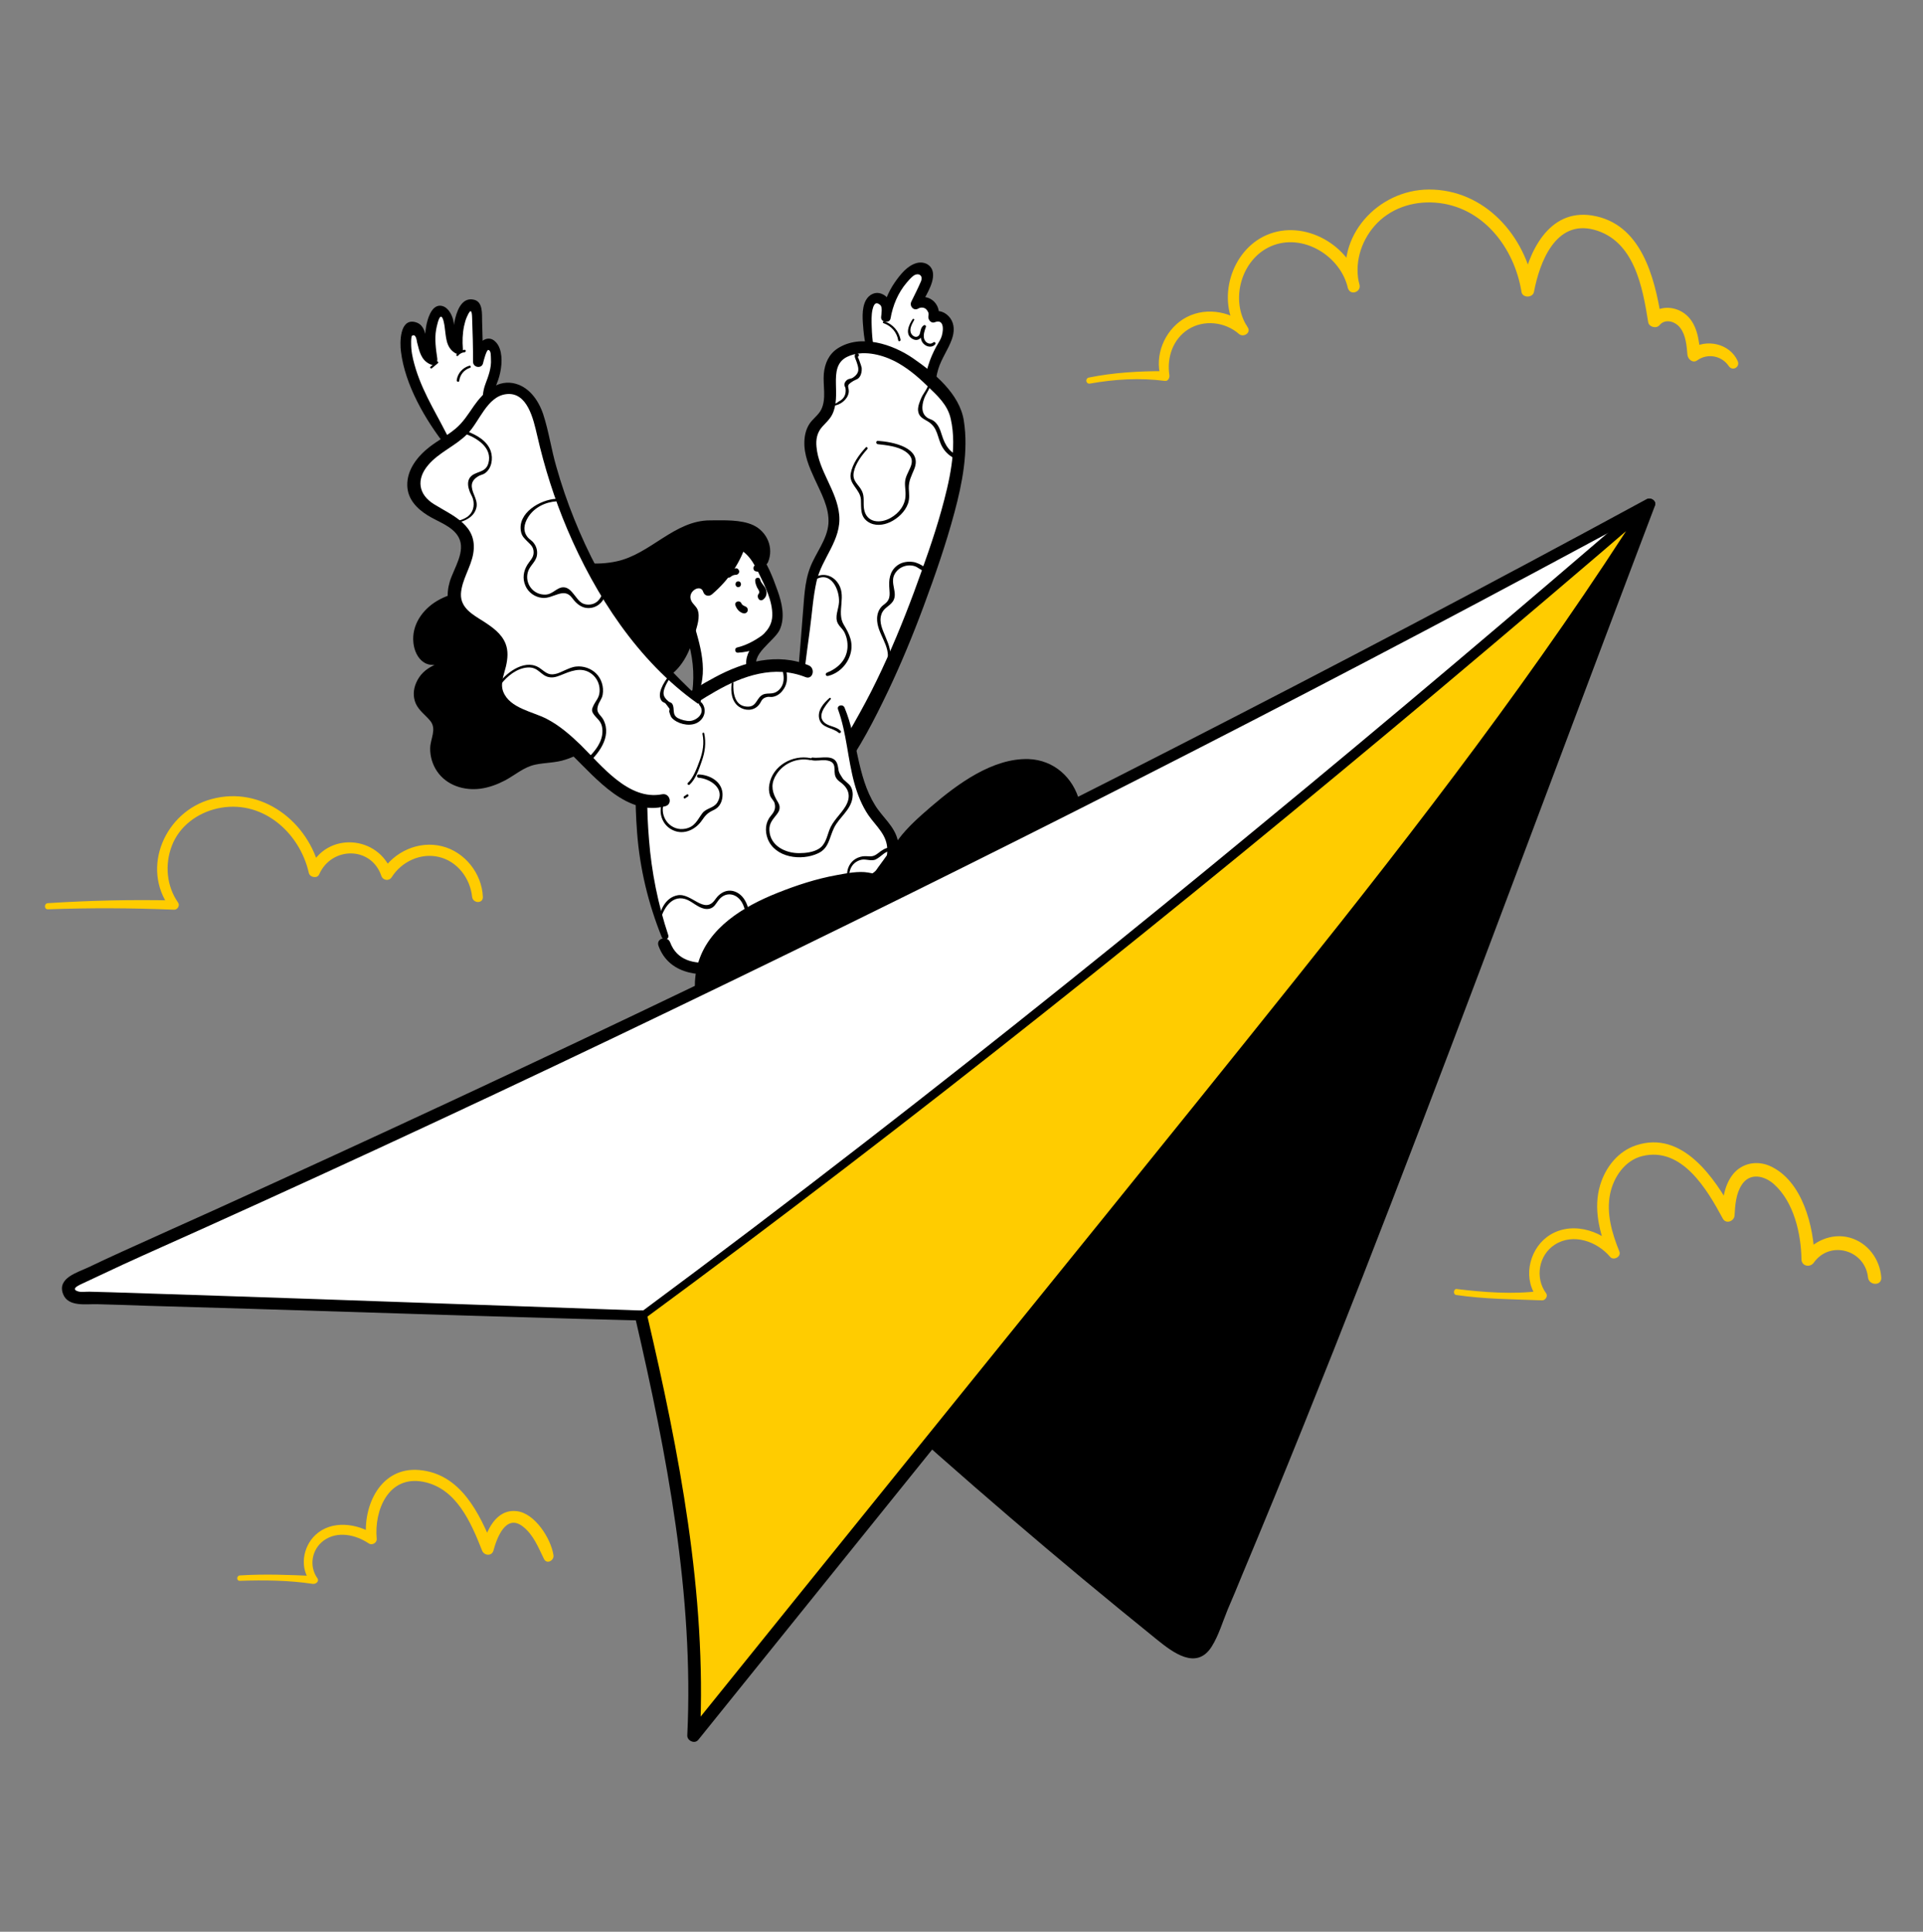 <svg width="235" height="236" viewBox="0 0 235 236" fill="none" xmlns="http://www.w3.org/2000/svg">
<rect x="0" y="0" width="235" height="236" fill="#808080" stroke="none"/>
<g clip-path="url(#clip0_159_10730)">
<path d="M93.52 77.235L91.722 80.832L92.321 82.031L85.128 85.028V82.63V78.434L83.329 72.439L86.926 68.242L91.722 66.444L94.12 71.24L94.719 76.036L93.52 77.235Z" fill="white"/>
<path d="M85.305 84.747C86.715 81.645 85.282 77.979 84.412 74.948C83.872 73.138 83.049 70.788 84.107 69.026C84.976 67.545 86.95 66.723 88.619 66.723C90.828 66.699 91.815 68.18 92.708 69.989C93.46 71.54 94.423 73.42 94.376 75.206C94.329 77.11 92.731 77.768 91.791 79.154C91.133 80.118 90.922 81.34 91.603 82.35C92.05 83.008 93.131 82.374 92.661 81.739C91.486 80.047 94.658 78.332 95.293 76.922C95.974 75.394 95.551 73.632 95.011 72.128C93.859 68.885 92.285 65.125 88.243 65.407C84.788 65.642 81.968 68.133 82.321 71.752C82.532 73.843 83.308 75.817 83.942 77.815C84.647 80.094 84.906 82.186 84.6 84.559C84.577 84.912 85.164 85.076 85.305 84.747Z" fill="black"/>
<path d="M90.922 65.994C90.029 68.368 88.501 70.483 86.551 72.081C86.457 71.423 85.658 70.976 85.023 71.211C84.389 71.446 83.402 72.081 83.801 73.35C83.966 73.867 84.624 74.29 84.718 74.83C84.765 75.136 84.694 75.465 84.624 75.747C83.919 78.543 83.214 81.081 80.629 82.397C79.994 82.726 79.289 82.914 78.631 83.22C75.553 84.7 74.237 88.413 71.558 90.552C70.43 91.445 69.09 92.056 67.68 92.291C66.552 92.479 65.377 92.432 64.296 92.831C63.568 93.113 62.91 93.583 62.252 94.006C61.147 94.711 59.925 95.299 58.633 95.51C57.34 95.722 55.93 95.463 54.873 94.664C53.698 93.771 53.087 92.15 53.392 90.693C53.533 90.011 53.839 89.353 53.745 88.672C53.533 87.356 51.959 86.745 51.465 85.499C51.019 84.371 51.653 83.055 52.64 82.327C53.627 81.598 54.849 81.363 56.048 81.128C55.319 80.682 54.45 80.47 53.604 80.517C53.181 80.541 52.758 80.611 52.382 80.47C52.053 80.353 51.794 80.071 51.606 79.789C50.69 78.355 51.16 76.334 52.335 75.089C53.486 73.843 55.178 73.209 56.847 72.833C58.092 72.551 59.62 72.104 59.784 70.835C59.831 70.483 59.737 70.13 59.761 69.801C59.808 68.509 61.171 67.663 62.44 67.381C64.414 66.934 65.565 67.874 67.304 68.532C70.312 69.66 74.002 69.966 77.057 68.791C79.994 67.663 82.274 65.195 85.352 64.349C86.363 64.067 88.807 64.349 89.841 64.349C90.875 64.349 91.956 64.655 92.684 65.407C93.436 66.206 93.671 67.475 93.178 68.438C93.06 67.216 91.838 66.206 90.616 66.347" fill="black"/>
<path d="M90.593 65.806C89.512 68.039 87.984 70.06 86.081 71.634C86.433 71.728 86.809 71.822 87.162 71.916C86.739 70.459 85.164 70.201 84.036 71.07C83.543 71.446 83.214 71.94 83.143 72.551C83.026 73.561 83.754 74.008 83.966 74.877C84.177 75.747 83.59 76.992 83.308 77.838C82.979 78.802 82.556 79.765 81.874 80.541C80.488 82.139 78.208 82.35 76.61 83.69C75.106 84.935 74.096 86.627 72.874 88.108C71.276 90.058 69.372 91.327 66.811 91.586C65.753 91.703 64.719 91.774 63.709 92.197C62.628 92.667 61.688 93.442 60.63 93.983C58.539 95.017 55.202 95.252 54.309 92.502C53.862 91.163 54.685 90.011 54.567 88.672C54.473 87.779 53.909 87.097 53.298 86.486C52.429 85.593 51.724 84.771 52.57 83.572C53.369 82.468 54.943 82.139 56.212 81.857C56.8 81.716 56.917 80.846 56.377 80.564C55.719 80.212 55.037 79.977 54.309 79.906C53.627 79.836 52.687 80.118 52.17 79.483C51.841 79.084 51.771 78.402 51.794 77.909C51.912 75.676 54.027 74.407 55.93 73.82C57.27 73.42 58.985 73.303 59.925 72.128C60.301 71.658 60.442 71.141 60.442 70.553C60.442 70.013 60.372 69.637 60.748 69.167C61.077 68.72 61.617 68.462 62.111 68.274C64.085 67.569 65.8 68.861 67.61 69.472C69.443 70.083 71.393 70.389 73.32 70.295C75.083 70.224 76.775 69.801 78.349 69.002C79.971 68.18 81.404 67.052 82.979 66.135C83.848 65.642 84.812 65.125 85.846 65.007C86.715 64.89 87.632 64.984 88.501 65.054C89.324 65.101 90.193 65.031 90.992 65.266C92.355 65.689 92.99 66.981 92.449 68.297C92.919 68.297 93.366 68.297 93.836 68.297C93.577 66.723 92.167 65.642 90.593 65.689C89.7 65.736 89.7 67.122 90.593 67.099C91.603 67.075 92.308 67.686 92.473 68.673C92.59 69.449 93.624 69.237 93.859 68.673C94.588 66.911 93.742 64.96 92.05 64.161C90.522 63.456 88.431 63.574 86.786 63.574C82.415 63.574 79.501 67.686 75.365 68.579C72.897 69.12 70.242 68.814 67.868 67.968C65.8 67.24 64.061 66.065 61.782 66.817C61.006 67.075 60.207 67.498 59.69 68.156C59.009 69.026 59.267 69.754 59.103 70.741C58.915 71.775 57.552 71.987 56.682 72.198C55.554 72.48 54.426 72.809 53.439 73.397C51.63 74.454 50.267 76.381 50.525 78.567C50.619 79.436 51.019 80.423 51.794 80.917C52.311 81.269 52.875 81.246 53.463 81.246C54.309 81.222 54.99 81.363 55.742 81.786C55.789 81.363 55.86 80.917 55.907 80.494C53.909 80.823 51.724 81.363 50.854 83.431C50.502 84.23 50.455 85.147 50.807 85.946C51.207 86.839 52.006 87.356 52.593 88.084C53.392 89.095 52.593 90.246 52.57 91.398C52.546 92.385 52.852 93.419 53.416 94.241C54.591 95.957 56.706 96.615 58.703 96.356C59.761 96.215 60.771 95.839 61.711 95.346C62.957 94.688 63.991 93.724 65.401 93.419C66.623 93.16 67.892 93.207 69.09 92.808C70.218 92.455 71.252 91.891 72.169 91.139C73.814 89.776 74.895 87.92 76.234 86.298C76.892 85.523 77.597 84.747 78.467 84.207C79.501 83.572 80.723 83.337 81.733 82.632C83.496 81.41 84.342 79.46 84.906 77.462C85.164 76.569 85.611 75.371 85.235 74.454C85.047 74.031 84.624 73.773 84.459 73.35C83.966 72.245 85.634 71.282 85.94 72.316C86.104 72.809 86.645 72.927 87.021 72.598C89.065 70.859 90.499 68.72 91.298 66.135C91.392 65.712 90.781 65.43 90.593 65.806Z" fill="black"/>
<path d="M60.548 44.862L59.949 48.459L54.554 53.855L51.556 49.059L49.158 41.865L50.357 40.066L52.156 41.265L53.355 38.268H54.554L55.753 40.066L56.952 37.069L58.151 37.668L58.75 42.464L59.949 41.865L60.548 44.862Z" fill="white"/>
<path d="M55.107 54.103C53.697 51.095 51.841 48.369 50.83 45.15C50.572 44.304 50.337 43.458 50.266 42.565C50.243 42.33 50.196 41.108 50.36 41.014C50.83 40.732 50.924 41.578 50.971 41.836C51.253 42.917 51.441 43.975 52.546 44.492C53.039 44.75 53.509 44.327 53.439 43.81C53.274 42.659 53.086 41.437 53.298 40.262C53.345 40.003 53.603 38.687 53.885 38.687C54.167 38.687 54.308 39.721 54.332 39.886C54.52 41.131 54.449 42.447 55.648 43.152C56.024 43.387 56.611 43.105 56.564 42.612C56.494 41.695 56.517 40.779 56.705 39.862C56.799 39.463 56.893 39.04 57.081 38.664C57.575 37.536 57.669 38.1 57.692 38.758C57.763 40.567 57.81 42.4 57.81 44.21C57.81 44.915 58.867 45.079 59.032 44.374C59.079 44.139 59.455 42.729 59.666 42.753C60.042 42.8 59.972 43.552 59.995 43.857C60.066 44.962 59.69 45.925 59.314 46.936C58.632 48.769 59.173 50.367 59.901 52.082C60.23 52.858 61.382 52.2 61.053 51.424C60.677 50.555 60.254 49.615 60.254 48.651C60.254 47.829 60.63 47.147 60.888 46.395C61.264 45.267 61.476 43.763 61.076 42.612C60.841 41.907 60.183 41.131 59.337 41.437C58.397 41.766 58.021 43.199 57.81 44.045C58.209 44.092 58.632 44.163 59.032 44.21C59.008 42.541 58.961 40.873 58.914 39.204C58.891 38.358 59.032 36.878 57.927 36.619C55.413 36.008 55.201 41.249 55.319 42.612C55.624 42.424 55.93 42.259 56.235 42.071C55.342 41.531 55.601 40.003 55.389 39.11C55.201 38.358 54.661 37.348 53.744 37.348C52.663 37.371 52.217 39.087 52.076 39.886C51.817 41.272 52.029 42.682 52.24 44.069C52.546 43.834 52.828 43.622 53.133 43.387C51.629 42.635 52.64 39.815 50.713 39.345C48.833 38.899 48.856 41.883 48.997 42.941C49.491 47.03 51.982 51.307 54.496 54.503C54.778 54.926 55.272 54.479 55.107 54.103Z" fill="black"/>
<path d="M116.301 40.666L113.903 46.061L106.11 41.865V38.268L107.309 36.469L108.508 37.069L112.105 32.873L113.304 34.071L112.704 37.069L113.903 38.867H115.102L116.301 40.666Z" fill="white"/>
<path d="M107.254 44.773C106.808 43.175 106.573 41.554 106.526 39.909C106.502 39.251 106.479 38.475 106.62 37.841C106.714 37.465 106.902 36.666 107.583 37.277C107.865 37.512 107.701 38.428 107.677 38.734C107.607 39.392 108.735 39.556 108.829 38.898C109.111 37.3 109.745 35.773 110.803 34.528C111.038 34.245 111.296 33.964 111.578 33.728C112.166 33.258 112.871 33.587 112.542 34.386C112.189 35.209 111.766 36.032 111.367 36.854C111.108 37.395 111.649 38.029 112.213 37.7C112.847 37.324 113.623 37.864 113.458 38.593C113.364 39.016 113.764 39.556 114.234 39.368C115.573 38.852 115.244 40.802 114.986 41.319C114.821 41.695 114.586 42.024 114.398 42.377C114.022 43.081 113.693 43.81 113.458 44.586C112.965 46.09 112.589 47.922 112.918 49.497C113.059 50.202 113.999 49.944 114.069 49.333C114.257 47.899 114.234 46.513 114.657 45.102C115.056 43.786 115.879 42.706 116.325 41.437C116.631 40.567 116.678 39.627 116.114 38.852C115.573 38.147 114.751 37.794 113.905 38.123C114.163 38.382 114.422 38.64 114.68 38.898C115.127 37.019 113.294 35.608 111.625 36.596C111.907 36.877 112.189 37.16 112.471 37.441C112.988 36.313 114.116 34.763 114.022 33.447C113.952 32.413 113.012 31.895 112.048 32.13C110.873 32.436 110.004 33.564 109.346 34.504C108.5 35.726 107.983 37.089 107.724 38.546C108.1 38.593 108.5 38.64 108.876 38.711C108.993 37.63 108.899 36.337 107.724 35.891C106.925 35.585 106.173 36.008 105.797 36.713C105.257 37.747 105.421 39.181 105.515 40.309C105.656 41.907 106.032 43.434 106.596 44.938C106.737 45.361 107.372 45.22 107.254 44.773Z" fill="black"/>
<path d="M97.877 82.232C98.183 79.224 98.512 76.24 98.817 73.232C98.935 72.057 99.076 70.858 99.475 69.754C100.133 67.897 101.543 66.299 101.849 64.325C102.295 61.317 99.992 58.638 99.217 55.677C98.888 54.408 98.888 52.951 99.687 51.917C100.016 51.518 100.439 51.189 100.744 50.789C102.225 48.815 100.556 45.596 102.131 43.716C102.624 43.128 103.353 42.799 104.105 42.611C106.102 42.141 108.217 42.658 110.003 43.645C111.789 44.632 113.293 46.042 114.75 47.499C115.361 48.11 115.972 48.721 116.395 49.497C116.959 50.554 117.124 51.776 117.171 52.951C117.359 57.698 115.972 62.375 114.492 66.91C111.343 76.381 107.559 85.734 102.06 94.076" fill="white"/>
<path d="M98.277 82.233C98.489 80.424 98.747 78.638 98.982 76.828C99.24 74.901 99.358 72.951 99.781 71.047C100.415 68.18 102.859 65.995 102.554 62.893C102.272 59.932 100.039 57.535 99.781 54.597C99.687 53.681 99.852 52.835 100.486 52.13C100.932 51.636 101.402 51.237 101.708 50.626C102.272 49.474 102.178 48.135 102.154 46.889C102.131 45.55 102.201 44.21 103.564 43.576C105.35 42.73 107.606 43.27 109.275 44.093C110.802 44.868 112.118 45.973 113.34 47.171C114.562 48.346 115.808 49.451 116.184 51.166C117.006 54.785 115.996 58.921 115.032 62.399C114.092 65.76 112.894 69.05 111.695 72.34C110.332 76.006 108.828 79.648 107.113 83.173C105.374 86.769 103.306 90.176 101.308 93.631C100.744 94.594 102.131 95.346 102.789 94.5C105.068 91.422 106.854 87.92 108.499 84.489C110.121 81.082 111.578 77.557 112.894 74.008C114.28 70.272 115.596 66.488 116.63 62.634C117.594 59.062 118.369 55.091 117.782 51.378C117.265 48.111 114.186 45.573 111.601 43.787C109.087 42.048 105.186 40.756 102.366 42.565C101.285 43.27 100.791 44.398 100.674 45.667C100.556 47.054 101.003 48.699 100.368 50.015C100.016 50.743 99.264 51.19 98.865 51.871C98.489 52.482 98.324 53.211 98.3 53.916C98.23 55.537 98.888 57.065 99.546 58.498C100.321 60.214 101.379 62.023 101.238 63.997C101.073 65.924 99.71 67.522 99.029 69.261C98.277 71.165 98.277 73.28 98.089 75.277C97.901 77.604 97.737 79.93 97.525 82.257C97.431 82.75 98.207 82.75 98.277 82.233Z" fill="black"/>
<path d="M81.263 114.357C79.101 108.553 78.161 102.278 78.537 96.098C78.654 93.889 78.983 91.609 80.088 89.682C81.333 87.52 83.472 85.993 85.587 84.677C87.843 83.267 90.216 81.974 92.801 81.481C95.386 80.987 98.277 81.363 100.345 83.032C105.068 86.862 103.259 94.923 107.066 99.67C107.583 100.328 108.194 100.892 108.617 101.62C110.097 104.158 108.546 107.425 106.525 109.54C102.366 113.864 96.397 115.885 90.616 117.553C88.9 118.047 87.138 118.54 85.352 118.329C83.566 118.117 81.78 117.06 81.263 115.344" fill="white"/>
<path d="M102.413 86.674C103.47 89.588 103.588 92.714 104.41 95.698C104.786 97.061 105.327 98.424 106.126 99.599C107.089 100.986 108.452 102.02 108.429 103.876C108.405 107.331 105.115 110.08 102.483 111.819C99.64 113.676 96.467 114.921 93.248 115.932C90.169 116.919 83.566 119.574 81.897 115.133C81.568 114.263 80.158 114.616 80.464 115.532C81.827 119.316 86.127 119.457 89.441 118.634C93.271 117.671 97.149 116.425 100.674 114.639C103.87 113.018 107.207 110.691 108.875 107.425C109.627 105.991 110.074 104.323 109.721 102.701C109.322 100.915 107.841 99.858 106.925 98.354C104.716 94.805 104.81 90.293 103.212 86.463C103.024 85.969 102.225 86.157 102.413 86.674Z" fill="black"/>
<path d="M81.663 114.24C80.417 110.48 79.618 106.532 79.313 102.584C79.031 99.059 78.843 95.064 80.018 91.68C81.216 88.225 84.389 86.228 87.397 84.489C90.781 82.538 94.635 81.222 98.442 82.726C99.335 83.079 99.687 81.669 98.841 81.293C94.987 79.695 90.875 80.846 87.35 82.75C84.177 84.465 80.605 86.604 79.054 89.988C77.433 93.513 77.574 97.931 77.856 101.714C78.185 106.109 79.219 110.386 80.864 114.475C81.052 114.968 81.827 114.78 81.663 114.24Z" fill="black"/>
<path d="M88.971 127.023C85.07 125.284 84.389 119.574 86.645 115.931C88.924 112.312 93.084 110.385 97.149 108.999C100.322 107.918 103.635 107.025 106.949 107.354C107.231 107.377 110.239 102.959 110.709 102.466C113.67 99.27 117.759 95.886 121.848 94.264C129.932 91.045 133.363 98.659 130.496 105.286C128.052 110.949 123.187 115.179 118.205 118.798C110.92 124.086 102.343 128.645 93.389 127.822" fill="black"/>
<path d="M89.135 126.741C85.963 125.12 85.211 121.054 86.316 117.905C87.655 114.051 91.697 111.748 95.293 110.338C97.384 109.516 99.546 108.811 101.732 108.341C102.953 108.082 104.199 107.941 105.445 107.918C106.126 107.918 106.925 108.176 107.489 107.753C108.241 107.213 108.805 106.155 109.345 105.403C109.956 104.581 110.521 103.688 111.179 102.889C114.398 99.082 126.242 89.024 130.073 97.108C131.53 100.163 130.566 103.735 129.038 106.531C127.017 110.244 123.939 113.252 120.673 115.884C113.035 122.018 103.541 127.705 93.389 126.929C92.308 126.835 92.332 128.504 93.389 128.598C103.447 129.467 112.753 123.968 120.438 118.07C124.033 115.32 127.417 112.171 129.79 108.27C131.647 105.192 132.893 101.526 131.929 97.93C131.154 94.993 128.804 92.854 125.702 92.737C121.284 92.596 116.936 95.839 113.764 98.565C112.377 99.763 110.92 101.032 109.815 102.513C108.969 103.641 108.171 104.816 107.325 105.944C107.184 106.132 107.066 106.367 106.878 106.508C106.502 106.79 106.737 106.696 106.103 106.602C104.904 106.39 103.447 106.696 102.272 106.907C99.781 107.354 97.337 108.153 94.987 109.093C90.921 110.714 86.48 113.323 85.258 117.858C84.294 121.336 85.305 125.684 88.853 127.258C89.183 127.47 89.511 126.953 89.135 126.741Z" fill="black"/>
<path d="M89.159 161.005C67.374 160.394 32.712 159.172 9.376 158.491C8.272 158.467 7.966 156.963 8.953 156.493C14.687 153.791 15.251 153.556 18.635 152.028C80.722 124.181 141.775 93.983 201.606 61.553C180.95 115.815 166.732 155.53 147.674 200.203C147.556 200.485 147.415 200.744 147.204 201.002C145.935 202.6 144.29 201.566 143.091 200.603C127.628 188.171 112.635 175.176 98.159 161.616" fill="white"/>
<path d="M172.796 93.724C149.202 117.553 123.822 139.925 103.306 166.386C116.184 178.23 129.438 189.651 143.092 200.602C144.29 201.566 145.935 202.576 147.204 201.002C147.392 200.767 147.557 200.485 147.674 200.203C166.451 156.187 180.527 116.989 200.69 63.95C191.666 74.125 182.36 84.066 172.796 93.724Z" fill="black"/>
<path d="M89.159 160.488C72.451 159.9 55.742 159.313 39.033 158.725C30.55 158.443 22.067 158.138 13.583 157.879C12.713 157.856 11.844 157.832 10.975 157.809C10.528 157.785 9.917 157.903 9.517 157.762C8.554 157.456 9.752 156.963 10.152 156.775C11.75 156.023 13.371 155.271 14.97 154.519C18.189 153.038 21.409 151.628 24.628 150.171C43.874 141.5 63.004 132.57 82.038 123.405C101.144 114.216 120.132 104.84 139.026 95.228C157.849 85.664 176.555 75.864 195.144 65.853C197.423 64.631 199.679 63.409 201.959 62.164C201.606 61.905 201.254 61.623 200.925 61.365C195.708 75.042 190.538 88.742 185.368 102.419C180.715 114.804 176.038 127.165 171.291 139.479C166.732 151.323 162.079 163.143 157.309 174.917C154.912 180.839 152.468 186.737 150 192.612C149.342 194.163 148.684 195.714 148.026 197.265C147.58 198.346 146.922 201.213 145.371 200.955C144.666 200.837 144.031 200.297 143.491 199.874C142.715 199.263 141.963 198.652 141.211 198.041C139.754 196.866 138.297 195.667 136.84 194.469C125.231 184.928 113.904 175.058 102.859 164.859C101.473 163.59 100.11 162.297 98.724 161.028C97.948 160.3 96.773 161.475 97.549 162.203C108.852 172.778 120.461 183.024 132.352 192.918C135.36 195.409 138.391 197.9 141.423 200.344C143.326 201.871 146.217 204.104 148.073 201.166C148.919 199.827 149.413 198.135 150.024 196.654C150.635 195.221 151.246 193.787 151.833 192.33C153.126 189.252 154.395 186.173 155.664 183.095C160.599 171.063 165.393 158.96 170.069 146.834C174.934 134.238 179.704 121.619 184.451 108.999C189.668 95.134 194.862 81.269 200.102 67.428C200.807 65.548 201.536 63.668 202.241 61.788C202.476 61.177 201.7 60.707 201.207 60.989C182.125 71.352 162.878 81.457 143.538 91.351C124.197 101.244 104.739 110.903 85.164 120.326C65.588 129.726 45.895 138.891 26.108 147.868C22.372 149.56 18.612 151.229 14.899 152.921C13.512 153.555 12.126 154.19 10.763 154.848C9.47 155.459 6.956 156.14 7.708 158.091C8.319 159.712 10.552 159.289 11.915 159.336C13.889 159.383 15.839 159.454 17.813 159.524C22.09 159.642 26.39 159.783 30.668 159.9C48.316 160.441 65.965 161.052 83.613 161.451C85.469 161.498 87.302 161.522 89.159 161.569C89.817 161.545 89.817 160.511 89.159 160.488Z" fill="black"/>
<path d="M78.326 160.864C120.414 129.797 161.939 95.722 201.583 61.576C187.319 84.159 169.905 106.437 153.126 127.235C130.331 155.505 107.513 183.776 84.718 212.047C85.564 195.644 82.062 176.844 78.326 160.864Z" fill="#FFCC00"/>
<path d="M78.42 161.005C94.917 148.832 111.179 136.33 127.229 123.569C143.468 110.668 159.495 97.508 175.357 84.183C184.193 76.757 192.982 69.261 201.748 61.741C201.63 61.647 201.536 61.576 201.419 61.482C188.447 81.974 173.642 101.268 158.484 120.209C142.88 139.737 127.088 159.148 111.39 178.606C102.437 189.698 93.507 200.79 84.553 211.859C84.694 211.929 84.859 211.976 85 212.047C85.822 194.798 82.485 177.502 78.584 160.793C78.514 160.488 78.044 160.605 78.114 160.934C81.992 177.596 85.329 194.845 84.506 212.047C84.506 212.258 84.812 212.399 84.953 212.235C100.933 192.424 116.889 172.637 132.869 152.827C148.309 133.698 163.96 114.71 178.694 95.017C186.802 84.183 194.604 73.115 201.818 61.694C201.959 61.482 201.654 61.294 201.489 61.435C185.909 74.854 170.187 88.131 154.301 101.197C138.439 114.216 122.435 127.047 106.22 139.596C96.985 146.74 87.655 153.79 78.255 160.746C78.091 160.864 78.255 161.122 78.42 161.005Z" fill="#FFCC00"/>
<path d="M78.561 161.263C95.105 149.09 111.39 136.588 127.464 123.827C143.703 110.949 159.753 97.789 175.639 84.465C184.475 77.038 193.288 69.566 202.053 62.022C201.724 61.764 201.395 61.505 201.043 61.246C188.094 81.715 173.266 100.938 158.155 119.832C142.528 139.384 126.736 158.772 111.038 178.23C102.084 189.322 93.131 200.39 84.201 211.482C84.647 211.67 85.094 211.858 85.54 212.023C86.363 194.75 83.002 177.407 79.078 160.652C78.866 159.712 77.433 160.111 77.644 161.051C81.498 177.689 84.812 194.891 83.989 212.023C83.966 212.657 84.882 213.104 85.329 212.563C101.285 192.753 117.265 172.942 133.222 153.155C148.685 133.979 164.383 114.991 179.094 95.228C187.178 84.394 194.956 73.302 202.171 61.858C202.57 61.223 201.701 60.636 201.16 61.082C185.58 74.501 169.882 87.802 153.996 100.868C138.157 113.957 122.177 126.788 105.985 139.337C96.773 146.481 87.467 153.531 78.114 160.464C77.621 160.816 78.091 161.639 78.561 161.263Z" fill="black"/>
<path d="M85.305 85.64C75.341 77.532 69.02 65.547 66.247 53.022C65.965 51.8 65.73 50.531 65.072 49.45C64.437 48.369 63.309 47.476 62.04 47.476C60.818 47.476 59.737 48.322 58.962 49.285C58.186 50.249 57.622 51.377 56.8 52.27C55.578 53.586 53.886 54.361 52.523 55.536C51.136 56.688 50.032 58.544 50.666 60.236C51.63 62.892 55.93 63.056 56.894 65.735C57.857 68.391 54.661 71.258 55.648 73.913C56.565 76.381 60.513 76.804 61.1 79.389C61.476 81.01 60.254 82.632 60.513 84.253C60.701 85.452 61.664 86.392 62.722 86.979C63.779 87.567 64.954 87.896 66.059 88.413C70.406 90.481 72.874 95.392 77.292 97.343C78.467 97.86 79.83 98.142 81.075 97.789C81.874 97.554 82.603 97.084 83.237 96.52C84.812 95.157 86.01 93.371 86.668 91.397" fill="white"/>
<path d="M85.564 85.405C82.25 82.28 79.125 79.037 76.516 75.277C73.955 71.587 71.84 67.569 70.171 63.409C69.325 61.318 68.597 59.179 67.986 57.017C67.375 54.926 67.069 52.717 66.388 50.625C65.8 48.863 64.578 47.124 62.628 46.795C60.583 46.466 59.009 48.04 57.928 49.568C57.223 50.578 56.612 51.589 55.648 52.388C54.661 53.21 53.51 53.821 52.499 54.597C51.042 55.725 49.703 57.393 49.773 59.344C49.82 60.989 50.948 62.14 52.264 62.963C53.486 63.738 55.319 64.279 56.048 65.642C56.964 67.334 55.46 69.425 54.967 71.047C54.497 72.645 54.614 74.243 55.766 75.512C56.847 76.687 58.398 77.227 59.549 78.285C61.288 79.906 59.573 82.045 59.737 84.019C59.925 86.275 61.946 87.544 63.85 88.319C66.223 89.283 68.08 90.458 69.936 92.267C72.85 95.111 76.681 99.764 81.31 98.495C82.25 98.236 81.851 96.85 80.911 97.038C76.822 97.837 73.508 93.513 70.947 90.998C69.701 89.8 68.362 88.625 66.811 87.826C65.095 86.933 62.299 86.533 61.5 84.512C61.1 83.478 61.594 82.421 61.829 81.41C62.04 80.494 62.134 79.53 61.782 78.637C61.288 77.392 60.16 76.616 59.079 75.911C57.81 75.112 56.259 74.29 56.33 72.551C56.424 70.835 57.552 69.308 57.834 67.616C58.398 64.185 55.437 63.08 53.04 61.6C51.136 60.425 50.831 58.568 52.335 56.806C53.651 55.255 55.672 54.479 57.105 53.022C58.586 51.542 59.502 48.463 61.829 48.158C64.461 47.805 65.189 51.26 65.636 53.163C66.529 57.088 67.751 60.942 69.325 64.655C72.733 72.692 77.973 80.776 85.188 85.899C85.47 86.157 85.822 85.664 85.564 85.405Z" fill="black"/>
<path d="M52.781 44.985C53.039 44.773 53.274 44.562 53.509 44.374C53.65 44.257 53.439 44.045 53.298 44.163C53.063 44.374 52.828 44.609 52.593 44.821C52.499 44.914 52.663 45.079 52.781 44.985Z" fill="black"/>
<path d="M55.977 43.457C56.165 43.222 56.447 43.058 56.776 43.034C56.964 43.011 56.964 42.729 56.776 42.729C56.377 42.776 56.024 42.964 55.789 43.293C55.695 43.434 55.883 43.575 55.977 43.457Z" fill="black"/>
<path d="M57.363 44.679C56.541 44.914 55.93 45.596 55.812 46.442C55.789 46.653 56.094 46.724 56.118 46.536C56.212 45.784 56.705 45.173 57.434 44.938C57.598 44.891 57.528 44.632 57.363 44.679Z" fill="black"/>
<path d="M107.982 39.486C108.922 39.815 109.604 40.591 109.768 41.578C109.792 41.766 110.074 41.695 110.05 41.507C109.862 40.45 109.087 39.58 108.053 39.251C107.888 39.204 107.818 39.439 107.982 39.486Z" fill="black"/>
<path d="M111.531 38.992C111.037 39.697 110.52 40.943 111.578 41.436C111.86 41.577 112.189 41.577 112.447 41.342C112.823 41.013 112.659 40.308 113.058 40.05C112.964 39.979 112.894 39.909 112.8 39.862C112.565 40.543 112.283 41.483 112.917 42.047C113.293 42.4 113.928 42.494 114.28 42.071C114.421 41.906 114.21 41.695 114.045 41.836C113.599 42.212 113.011 41.812 112.917 41.319C112.823 40.872 112.988 40.379 113.152 39.932C113.199 39.791 113.011 39.65 112.894 39.744C112.541 39.979 112.518 40.332 112.424 40.708C112.236 41.413 111.484 41.201 111.296 40.614C111.131 40.097 111.484 39.533 111.719 39.086C111.789 38.992 111.601 38.898 111.531 38.992Z" fill="black"/>
<path d="M55.178 64.02C56.4 63.832 57.951 63.362 58.233 61.952C58.327 61.412 58.139 60.965 57.951 60.495C57.551 59.532 57.387 58.756 58.562 58.122C58.797 58.004 59.032 57.981 59.267 57.816C60.089 57.229 60.277 56.03 59.972 55.114C59.525 53.821 58.186 53.116 57.011 52.67C56.799 52.576 56.705 52.928 56.917 53.022C58.374 53.563 60.183 54.738 59.69 56.571C59.337 57.887 57.998 57.487 57.387 58.404C57.081 58.897 57.199 59.508 57.387 60.025C57.504 60.354 57.716 60.636 57.81 60.989C58.021 61.811 57.81 62.681 57.058 63.174C56.494 63.55 55.789 63.691 55.154 63.809C54.943 63.809 55.013 64.044 55.178 64.02Z" fill="black"/>
<path d="M67.962 60.941C66.035 61.035 63.144 62.68 63.685 65.03C63.802 65.524 64.084 65.782 64.437 66.135C64.86 66.558 65.212 66.816 65.212 67.498C65.212 68.132 64.766 68.485 64.46 68.978C63.967 69.754 63.826 70.67 64.202 71.54C64.554 72.386 65.353 72.95 66.27 73.044C67.586 73.185 68.902 71.681 69.912 73.044C70.476 73.819 71.181 74.407 72.215 74.266C73.179 74.125 73.884 73.349 74.048 72.409C74.095 72.174 73.743 72.057 73.672 72.315C73.437 73.185 72.873 73.866 71.91 73.866C70.923 73.866 70.641 73.208 70.1 72.574C69.795 72.198 69.419 71.751 68.855 71.751C68.032 71.751 67.562 72.621 66.646 72.644C65.165 72.691 64.108 71.305 64.507 69.895C64.719 69.119 65.471 68.673 65.612 67.874C65.706 67.31 65.565 66.769 65.212 66.323C65.024 66.064 64.742 65.923 64.531 65.688C63.849 64.913 64.037 63.996 64.531 63.197C65.283 61.999 66.622 61.341 68.009 61.247C68.15 61.223 68.15 60.918 67.962 60.941Z" fill="black"/>
<path d="M61.241 83.572C61.969 82.609 63.168 81.645 64.437 81.551C65.87 81.434 66.058 82.632 67.233 82.75C67.821 82.82 68.385 82.538 68.925 82.327C70.171 81.81 71.44 81.481 72.544 82.538C73.061 83.055 73.32 83.76 73.273 84.489C73.226 85.264 72.826 85.57 72.521 86.204C72.309 86.651 72.262 86.862 72.568 87.285C72.92 87.779 73.39 88.037 73.555 88.719C73.719 89.424 73.578 90.176 73.249 90.81C72.779 91.774 71.957 92.479 71.252 93.254C71.064 93.442 71.346 93.701 71.534 93.536C73.061 92.244 74.824 90.058 73.743 87.943C73.39 87.262 72.779 87.144 73.085 86.181C73.226 85.711 73.555 85.405 73.649 84.865C73.813 83.925 73.508 82.914 72.826 82.256C72.192 81.645 71.275 81.34 70.406 81.434C69.912 81.481 69.489 81.692 69.043 81.88C68.643 82.045 68.244 82.28 67.821 82.35C67.045 82.515 66.669 82.139 66.058 81.692C64.343 80.4 62.063 81.998 60.959 83.455C60.888 83.572 61.123 83.713 61.241 83.572Z" fill="black"/>
<path d="M81.639 82.702C81.146 83.36 80.206 84.794 80.864 85.64C81.028 85.828 81.146 85.781 81.334 85.945C81.498 86.157 81.663 86.368 81.827 86.603C81.804 86.721 81.804 86.815 81.78 86.932C81.921 87.379 81.945 87.637 82.368 87.943C83.167 88.554 84.553 88.789 85.399 88.178C86.175 87.637 86.363 86.58 85.752 85.851C85.587 85.64 85.305 85.945 85.47 86.133C86.269 87.097 85.164 88.013 84.318 88.084C83.872 88.107 83.237 87.943 82.838 87.731C82.086 87.308 82.485 86.603 82.18 86.039C82.062 85.804 81.851 85.828 81.686 85.687C81.075 85.17 80.958 84.77 81.216 84.065C81.381 83.619 81.616 83.219 81.874 82.843C81.945 82.702 81.733 82.585 81.639 82.702Z" fill="black"/>
<path d="M85.845 89.659C86.08 90.81 85.892 91.868 85.493 92.949C85.187 93.771 84.741 95.04 84.059 95.651C83.918 95.769 84.13 95.98 84.271 95.863C85.023 95.181 85.422 93.959 85.751 93.019C86.151 91.891 86.315 90.763 86.057 89.588C86.033 89.447 85.798 89.518 85.845 89.659Z" fill="black"/>
<path d="M83.731 97.531C83.848 97.461 83.966 97.367 84.083 97.296C84.224 97.202 84.083 96.967 83.942 97.061C83.825 97.132 83.707 97.226 83.59 97.296C83.472 97.39 83.59 97.625 83.731 97.531Z" fill="black"/>
<path d="M80.699 112.407C81.169 110.621 82.485 108.952 84.412 110.151C85.07 110.55 85.846 111.208 86.692 111.02C87.303 110.879 87.467 110.409 87.82 109.963C88.666 108.882 90.005 109.117 90.663 110.245C91.063 110.926 91.157 111.749 91.251 112.524C91.274 112.759 91.627 112.783 91.627 112.524C91.65 111.302 91.251 109.657 90.076 109.046C89.018 108.482 88.008 108.999 87.397 109.892C86.081 111.796 84.53 109.07 82.814 109.375C81.381 109.634 80.699 111.067 80.488 112.36C80.464 112.501 80.652 112.548 80.699 112.407Z" fill="black"/>
<path d="M80.793 98.471C80.534 99.669 81.098 100.915 82.25 101.432C83.566 102.043 84.999 101.361 85.775 100.233C86.198 99.623 86.433 99.341 87.114 99.011C87.373 98.894 87.608 98.753 87.796 98.541C88.195 98.095 88.336 97.46 88.289 96.873C88.148 95.416 86.691 94.664 85.375 94.617C85.117 94.617 85.117 94.993 85.375 95.016C86.809 95.134 88.689 96.379 87.655 98.048C87.208 98.753 86.315 98.706 85.822 99.364C85.211 100.186 84.929 101.009 83.754 101.244C82.109 101.573 80.746 100.092 81.028 98.495C81.028 98.377 80.816 98.33 80.793 98.471Z" fill="black"/>
<path d="M99.053 92.62C96.867 92.173 94.423 93.536 94.024 95.816C93.93 96.286 93.953 96.779 94.118 97.226C94.235 97.531 94.564 97.813 94.658 98.119C94.846 98.824 94.564 99.247 94.165 99.717C93.53 100.492 93.46 101.526 93.812 102.466C94.705 104.793 97.925 105.216 99.969 104.252C101.309 103.641 101.332 102.349 101.92 101.15C102.554 99.834 103.964 98.988 104.176 97.461C104.246 96.967 104.199 96.45 103.917 96.027C103.776 95.816 103.588 95.698 103.4 95.51C103.048 95.158 103.189 95.44 102.766 94.758C102.39 94.171 102.507 94.053 102.366 93.489C102.014 92.032 100.345 92.714 99.311 92.549C99.1 92.526 99.006 92.831 99.217 92.878C99.781 92.996 100.322 92.831 100.886 92.878C102.484 93.043 101.732 94.124 102.131 94.946C102.272 95.252 102.507 95.416 102.789 95.628C103.823 96.427 103.988 97.414 103.306 98.542C102.672 99.576 101.755 100.281 101.332 101.456C101.027 102.302 100.862 103.218 100.04 103.712C99.382 104.111 98.465 104.229 97.69 104.229C96.021 104.252 94.118 103.359 94.024 101.456C93.977 100.586 94.423 100.14 94.917 99.505C95.152 99.2 95.293 98.965 95.269 98.565C95.246 98.189 94.987 97.907 94.823 97.578C94.259 96.521 94.235 95.604 94.893 94.594C95.763 93.231 97.431 92.549 98.982 92.855C99.147 92.925 99.241 92.667 99.053 92.62Z" fill="black"/>
<path d="M89.417 83.478C89.276 84.489 89.394 85.711 90.31 86.345C91.039 86.862 92.073 86.862 92.684 86.181C93.083 85.758 92.989 85.311 93.765 85.147C93.976 85.1 94.258 85.194 94.493 85.123C94.963 85.029 95.386 84.724 95.668 84.324C96.514 83.243 96.162 81.81 95.621 80.682C95.504 80.447 95.175 80.658 95.269 80.893C95.739 81.951 96.162 83.455 95.128 84.348C94.376 85.006 93.694 84.489 93.036 84.982C92.378 85.476 92.402 86.439 91.204 86.322C89.77 86.204 89.558 84.606 89.629 83.478C89.676 83.361 89.441 83.337 89.417 83.478Z" fill="black"/>
<path d="M101.356 85.288C100.651 85.899 99.875 86.792 100.11 87.802C100.392 88.977 101.732 88.86 102.484 89.518C102.648 89.659 102.883 89.424 102.719 89.283C102.225 88.789 101.544 88.789 100.956 88.437C99.664 87.614 100.839 86.228 101.497 85.452C101.614 85.335 101.473 85.194 101.356 85.288Z" fill="black"/>
<path d="M103.823 107.448C103.635 106.438 104.058 105.404 105.116 105.075C105.68 104.887 106.197 105.169 106.761 105.075C106.972 105.051 107.09 104.957 107.254 104.863C107.865 104.464 108.147 104.017 108.946 103.9C109.205 103.853 109.087 103.477 108.829 103.5C108.147 103.594 107.771 103.876 107.254 104.276C106.784 104.628 106.526 104.652 105.938 104.605C105.562 104.581 105.233 104.628 104.881 104.769C103.776 105.216 103.306 106.391 103.612 107.495C103.659 107.636 103.847 107.589 103.823 107.448Z" fill="black"/>
<path d="M99.617 70.835C101.52 69.66 102.625 72.033 102.531 73.584C102.484 74.43 101.967 75.347 102.39 76.169C102.578 76.522 102.93 76.804 103.142 77.156C103.471 77.767 103.612 78.449 103.565 79.154C103.447 80.658 102.39 81.645 101.05 82.185C100.815 82.279 100.886 82.632 101.168 82.585C102.484 82.279 103.541 81.222 103.917 79.929C104.317 78.543 103.823 77.485 103.118 76.334C102.155 74.736 103.588 72.715 102.296 71.093C101.591 70.2 100.439 69.965 99.476 70.6C99.311 70.694 99.452 70.929 99.617 70.835Z" fill="black"/>
<path d="M108.641 80.87C109.04 79.788 108.641 78.825 108.218 77.814C107.865 76.945 107.395 76.052 107.701 75.088C107.959 74.266 108.641 74.125 109.087 73.514C109.816 72.48 108.711 71.281 109.322 70.153C109.792 69.284 110.826 68.885 111.766 69.166C112.213 69.308 112.495 69.683 112.941 69.731C113.035 69.731 113.106 69.66 113.153 69.566C113.176 69.519 113.2 69.472 113.2 69.448C113.247 69.355 113.176 69.26 113.106 69.213C113.082 69.19 113.035 69.166 113.012 69.143C112.824 69.025 112.612 69.308 112.777 69.448C112.824 69.213 112.753 69.073 112.518 69.002C112.424 68.931 112.307 68.885 112.189 68.838C111.978 68.743 111.766 68.673 111.531 68.65C110.991 68.579 110.38 68.65 109.886 68.931C108.899 69.496 108.617 70.506 108.664 71.564C108.688 72.409 108.923 73.115 108.194 73.725C108.03 73.867 107.842 73.984 107.701 74.148C107.372 74.525 107.207 74.995 107.184 75.511C107.113 77.415 108.899 78.849 108.429 80.799C108.382 80.94 108.594 80.987 108.641 80.87Z" fill="black"/>
<path d="M105.797 54.667C104.998 55.536 104.176 56.641 103.964 57.839C103.706 59.179 105.139 59.766 105.21 61.059C105.257 62.069 105.092 63.08 106.056 63.738C106.878 64.302 107.936 64.184 108.782 63.785C109.722 63.338 110.615 62.516 110.967 61.505C111.179 60.871 111.085 60.307 111.061 59.672C111.038 58.709 111.39 58.145 111.719 57.322C112.8 54.69 109.064 53.962 107.278 53.868C107.019 53.844 107.019 54.244 107.278 54.267C108.312 54.385 109.698 54.526 110.615 55.137C112.236 56.241 110.991 57.252 110.662 58.497C110.497 59.155 110.685 59.79 110.662 60.448C110.662 61.67 109.886 62.68 108.852 63.268C107.583 63.996 105.868 63.902 105.586 62.163C105.468 61.411 105.68 60.683 105.327 59.978C104.928 59.155 104.105 58.803 104.34 57.651C104.552 56.641 105.304 55.63 105.962 54.902C106.126 54.737 105.915 54.526 105.797 54.667Z" fill="black"/>
<path d="M101.214 49.121C101.167 49.544 101.496 49.591 101.849 49.568C102.671 49.497 103.541 48.839 103.705 48.017C103.846 47.218 103.212 47.171 104.293 46.536C104.622 46.348 104.857 46.348 105.068 46.019C105.28 45.69 105.327 45.314 105.303 44.938C105.28 44.774 104.739 43.082 104.551 43.34C104.434 43.528 104.716 43.74 104.857 43.575C104.88 43.552 104.88 43.552 104.904 43.528C104.974 43.458 104.998 43.317 104.904 43.246C104.88 43.223 104.857 43.223 104.857 43.199C104.739 43.105 104.622 43.129 104.528 43.246C104.34 43.528 104.551 43.834 104.645 44.116C104.927 44.938 105.162 45.526 104.199 46.16C104.011 46.278 103.752 46.254 103.541 46.395C103.353 46.536 103.212 46.724 103.188 46.959C103.165 47.147 103.306 47.288 103.329 47.453C103.423 48.205 103.141 48.745 102.46 49.074C102.107 49.403 101.755 49.403 101.426 49.121C101.426 48.98 101.214 48.98 101.214 49.121Z" fill="black"/>
<path d="M113.434 46.465C113.622 47.241 112.917 47.899 112.612 48.557C112.424 49.003 112.165 49.591 112.189 50.108C112.236 50.883 112.753 51.118 113.364 51.471C114.68 52.246 114.492 53.468 115.173 54.643C115.69 55.513 116.513 56.077 117.5 56.288C117.782 56.359 117.923 55.912 117.617 55.842C116.137 55.466 115.502 54.479 115.079 53.092C114.891 52.481 114.68 51.894 114.163 51.471C113.881 51.236 113.481 51.189 113.223 50.954C112.447 50.343 112.706 49.144 113.082 48.345C113.411 47.687 113.881 47.17 113.669 46.395C113.599 46.277 113.387 46.324 113.434 46.465Z" fill="black"/>
<path d="M90.217 71.728C90.663 71.728 90.663 71.023 90.217 71.023C89.77 71.023 89.77 71.728 90.217 71.728Z" fill="black"/>
<path d="M89.277 70.483C89.465 70.318 89.7 70.224 89.935 70.224C90.146 70.224 90.334 70.036 90.334 69.825C90.334 69.637 90.146 69.402 89.935 69.425C89.488 69.472 89.089 69.66 88.783 69.989C88.525 70.318 88.948 70.765 89.277 70.483Z" fill="black"/>
<path d="M92.285 70.905C92.285 71.211 92.402 71.493 92.52 71.775C92.637 71.986 92.919 72.315 92.708 72.55C92.402 72.903 92.802 73.584 93.248 73.255C93.624 72.973 93.765 72.55 93.624 72.08C93.483 71.587 93.013 71.305 92.896 70.811C92.825 70.459 92.285 70.529 92.285 70.905Z" fill="black"/>
<path d="M89.864 73.937C90.005 74.383 90.358 74.806 90.828 74.924C91.039 74.995 91.321 74.853 91.368 74.618C91.415 74.36 91.298 74.172 91.063 74.078C91.18 74.125 90.875 73.984 90.945 74.031C90.898 74.007 90.922 74.031 90.945 74.031C90.898 74.007 90.804 73.937 90.781 73.937C90.687 73.867 90.616 73.772 90.569 73.655C90.334 73.279 89.723 73.537 89.864 73.937Z" fill="black"/>
<path d="M92.355 69.801C92.473 69.825 92.59 69.848 92.708 69.848C92.802 69.848 92.919 69.825 93.013 69.825C93.295 69.801 93.53 69.566 93.483 69.26C93.436 68.955 93.154 68.79 92.872 68.861C92.778 68.885 92.661 68.908 92.567 68.931C92.449 68.955 92.355 69.025 92.238 69.073C91.979 69.26 92.026 69.731 92.355 69.801Z" fill="black"/>
<path d="M90.169 79.741C91.744 79.647 93.177 79.154 94.282 78.002C94.752 77.532 94.07 76.898 93.577 77.297C92.543 78.096 91.368 78.801 90.075 79.107C89.723 79.177 89.793 79.765 90.169 79.741Z" fill="black"/>
<path d="M5.875 111.091C10.998 110.903 16.145 110.926 21.267 111.138C21.691 111.161 22.02 110.621 21.761 110.268C20.351 108.247 20.116 105.615 21.009 103.312C21.925 100.939 24.087 99.341 26.532 98.777C31.89 97.555 36.59 101.573 37.741 106.649C37.858 107.19 38.775 107.378 39.01 106.814C40.514 103.406 45.355 103.359 46.6 107.002C46.788 107.566 47.541 107.683 47.87 107.166C49.068 105.263 51.418 104.158 53.651 104.699C55.907 105.239 57.458 107.307 57.693 109.563C57.786 110.386 59.056 110.433 59.008 109.563C58.891 106.72 56.8 104.064 54.003 103.383C51.16 102.678 48.175 104.041 46.648 106.485C47.071 106.532 47.493 106.602 47.916 106.649C46.319 101.996 39.833 101.526 37.812 106.132C38.234 106.179 38.657 106.25 39.081 106.297C37.718 100.398 31.983 95.957 25.85 97.625C20.21 99.129 17.155 105.968 20.75 110.879C20.915 110.597 21.079 110.292 21.244 110.01C16.121 109.892 10.975 110.01 5.852 110.339C5.382 110.362 5.358 111.114 5.875 111.091Z" fill="#FFCC00"/>
<path d="M133.174 46.865C136.206 46.325 139.308 46.137 142.363 46.536C142.762 46.583 142.95 46.137 142.903 45.831C142.574 43.693 143.326 41.437 145.206 40.238C147.133 39.016 149.718 39.322 151.41 40.802C151.951 41.272 152.938 40.661 152.468 39.98C150.282 36.713 151.645 31.684 155.311 30.086C159.189 28.394 163.889 31.285 164.735 35.28C165.205 35.139 165.675 35.021 166.145 34.88C165.463 32.319 166.239 29.593 167.978 27.595C169.834 25.48 172.584 24.564 175.333 24.752C181.161 25.151 185.062 30.227 185.932 35.656C186.049 36.431 187.318 36.408 187.459 35.656C188.141 32.06 190.091 26.82 194.791 28.065C199.726 29.381 200.737 35.092 201.418 39.369C201.512 39.956 202.429 40.191 202.805 39.721C203.51 38.875 204.755 39.275 205.343 40.074C206.024 40.967 206.118 42.259 206.212 43.34C206.259 43.881 206.87 44.421 207.411 44.022C208.656 43.129 210.395 43.434 211.265 44.727C211.735 45.408 212.698 44.821 212.346 44.092C211.382 41.954 208.468 41.319 206.588 42.659C206.988 42.894 207.387 43.105 207.787 43.34C207.646 41.554 207.411 39.439 205.836 38.288C204.567 37.371 202.687 37.301 201.63 38.546C202.1 38.664 202.546 38.781 203.016 38.899C202.194 33.846 200.572 27.29 194.556 26.326C189.222 25.48 186.754 30.838 185.932 35.186C186.449 35.186 186.942 35.186 187.459 35.186C186.425 28.794 181.42 23.13 174.605 23.154C168.377 23.177 163.066 28.935 164.735 35.209C164.97 36.126 166.333 35.726 166.145 34.81C165.111 29.992 159.4 26.702 154.771 28.723C150.4 30.627 148.637 36.666 151.316 40.591C151.669 40.309 152.021 40.05 152.374 39.768C150.235 37.912 146.992 37.442 144.548 39.016C142.292 40.473 141.07 43.434 141.846 46.043C142.034 45.808 142.198 45.573 142.386 45.338C139.237 45.338 136.112 45.502 133.01 46.137C132.563 46.325 132.751 46.936 133.174 46.865Z" fill="#FFCC00"/>
<path d="M29.305 193.129C32.266 193.035 35.297 193.058 38.235 193.505C38.611 193.552 39.057 193.176 38.775 192.8C37.741 191.319 38.094 189.298 39.551 188.217C41.219 186.995 43.475 187.489 45.073 188.57C45.449 188.828 46.084 188.499 46.037 188.006C45.708 184.504 47.47 180.227 51.7 181.026C55.766 181.802 57.552 185.985 58.915 189.439C59.15 190.05 60.09 190.168 60.301 189.439C60.701 187.935 61.805 184.904 63.873 186.478C65.189 187.489 65.777 189.04 66.482 190.473C66.834 191.155 67.751 190.638 67.633 189.98C67.328 187.982 65.377 184.88 63.168 184.622C60.583 184.316 59.432 187.042 58.915 189.063C59.385 189.063 59.831 189.063 60.301 189.063C58.609 184.904 56.306 180.016 51.207 179.593C46.507 179.193 44.298 183.964 44.768 188.029C45.097 187.841 45.402 187.653 45.731 187.465C43.64 186.102 40.538 185.679 38.564 187.512C36.966 188.993 36.566 191.672 38.047 193.364C38.164 193.082 38.282 192.823 38.376 192.541C35.344 192.4 32.36 192.283 29.328 192.471C28.882 192.494 28.882 193.152 29.305 193.129Z" fill="#FFCC00"/>
<path d="M177.942 158.208C181.444 158.725 184.898 158.725 188.447 158.866C188.846 158.889 189.199 158.349 188.94 157.996C187.554 156.116 188.024 153.32 190.021 152.051C192.254 150.617 195.191 151.675 196.766 153.555C197.189 154.048 198.152 153.531 197.894 152.897C197.001 150.688 196.272 148.244 196.766 145.847C197.189 143.802 198.575 141.758 200.69 141.241C205.555 140.042 208.633 145.353 210.537 148.878C210.913 149.583 211.923 149.207 211.97 148.502C212.041 147.257 212.135 145.847 212.84 144.766C213.827 143.215 215.613 143.614 216.811 144.695C219.232 146.881 220.101 150.735 220.148 153.86C220.172 154.706 221.206 154.894 221.652 154.26C223.65 151.463 227.927 152.709 228.279 156.069C228.397 157.08 229.971 157.127 229.901 156.069C229.736 153.837 228.256 151.816 226.047 151.205C223.838 150.594 221.558 151.628 220.242 153.437C220.736 153.578 221.253 153.719 221.746 153.837C221.676 149.889 220.289 144.225 216.271 142.439C214.696 141.758 212.91 142.087 211.806 143.426C210.678 144.813 210.466 146.74 210.396 148.455C210.866 148.338 211.336 148.197 211.829 148.079C209.55 143.92 205.602 138.045 199.938 139.925C197.729 140.653 196.202 142.604 195.544 144.789C194.698 147.609 195.45 150.594 196.554 153.226C196.93 153.014 197.306 152.779 197.682 152.568C195.614 150.171 191.713 149.113 189.034 151.134C186.755 152.85 186.073 156.445 187.977 158.678C188.071 158.349 188.141 158.043 188.235 157.714C184.898 158.161 181.326 157.879 177.989 157.479C177.637 157.456 177.543 158.137 177.942 158.208Z" fill="#FFCC00"/>
</g>
<defs>
<clipPath id="clip0_159_10730">
<rect width="235" height="235" fill="white" transform="translate(0 0.5)"/>
</clipPath>
</defs>
</svg>
